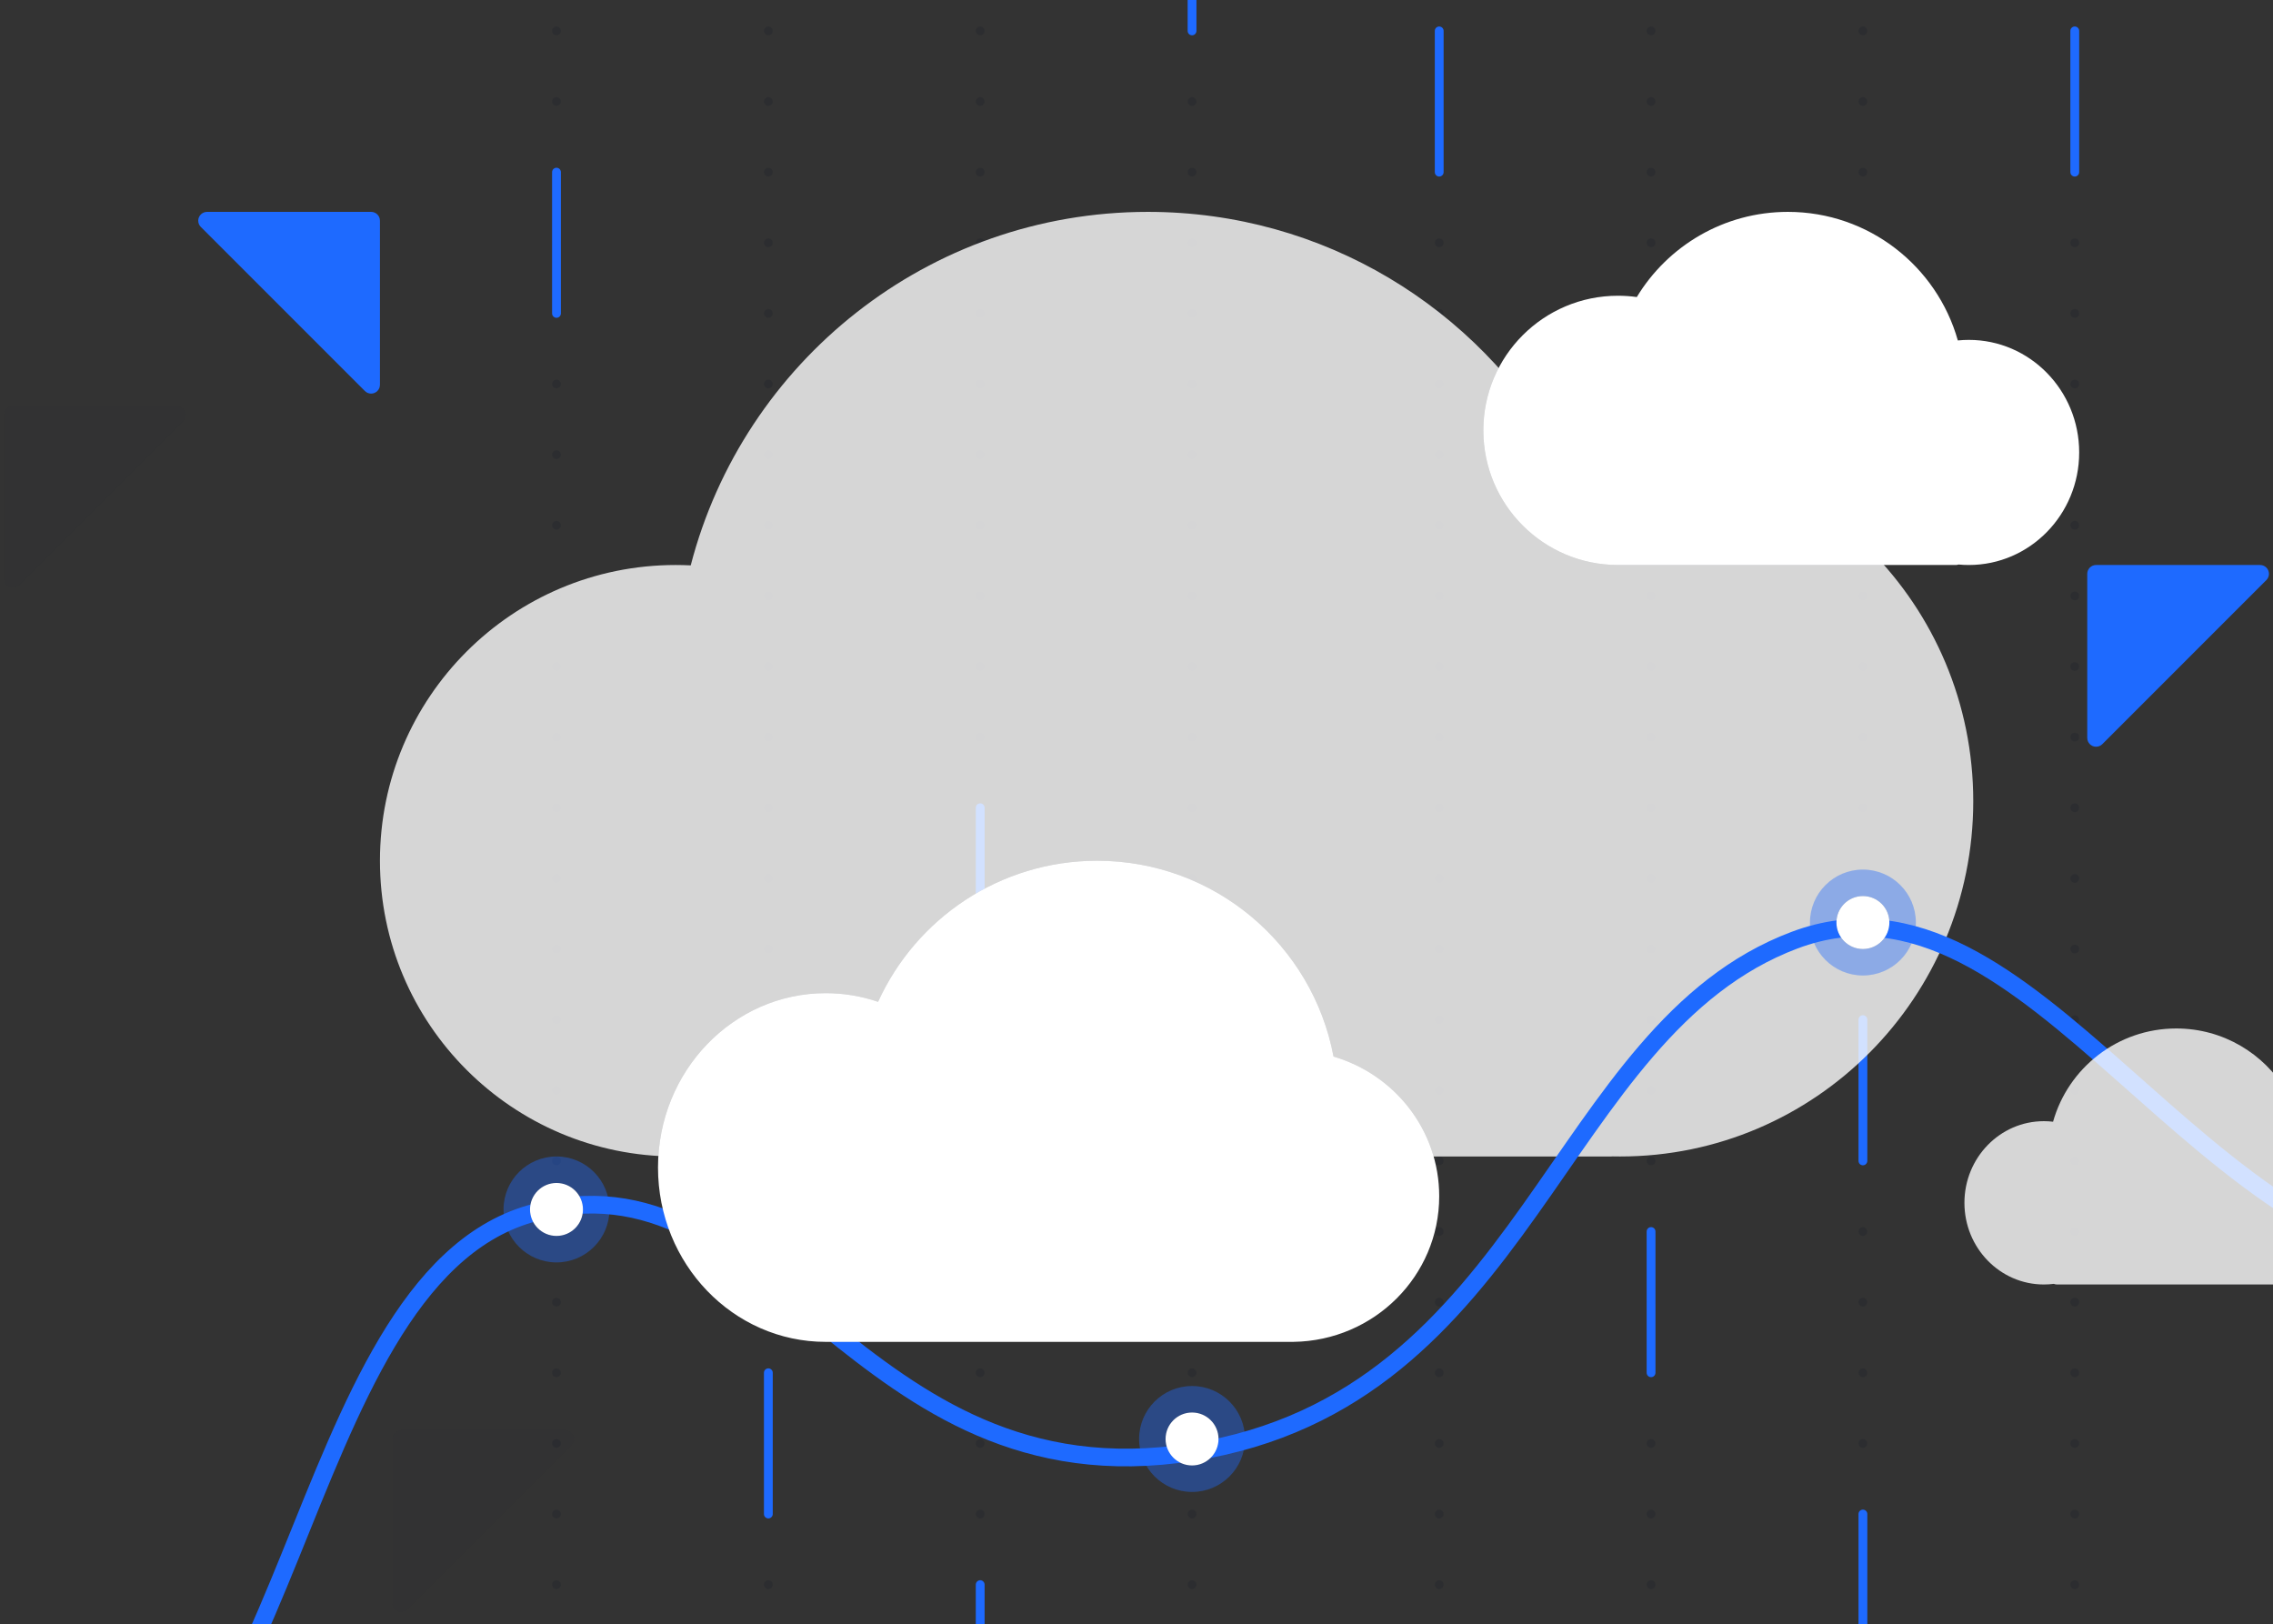 <?xml version="1.0" encoding="utf-8"?>
<svg version="1.1" id="Layer_1" xmlns="http://www.w3.org/2000/svg" xmlns:xlink="http://www.w3.org/1999/xlink" x="0px" y="0px"
	 width="515px" height="368px" viewBox="0 0 515 368" style="enable-background:new 0 0 515 368;" xml:space="preserve">
<rect x="0" y="0" width="515" height="368" fill="#333333" stroke="none"/>
<style type="text/css">
	.st0{opacity:0.25;}

		.st1{fill:none;stroke:#181D27;stroke-width:2;stroke-linecap:round;stroke-linejoin:round;stroke-miterlimit:50;stroke-dasharray:0,16;}
	.st2{fill:#1E6AFF;}
	.st3{opacity:0.07;}
	.st4{fill:#181D27;}
	.st5{opacity:0.8;}
	.st6{opacity:0.16;fill:#181D27;enable-background:new    ;}
	.st7{fill:#FFFFFF;}
	.st8{fill:none;stroke:#1E6AFF;stroke-width:4;stroke-linecap:round;stroke-linejoin:round;stroke-miterlimit:50;}
	.st9{opacity:0.4;}
	.st10{opacity:0.24;enable-background:new    ;}
</style>
	<g>
	<g>
		<g class="st0">
			<path class="st1" d="M126.086,423V-2"/>
		</g>
		<g class="st0">
			<path class="st1" d="M174.086,423V-2"/>
		</g>
		<g class="st0">
			<path class="st1" d="M222.086,423V-2"/>
		</g>
		<g class="st0">
			<path class="st1" d="M270.086,423V-2"/>
		</g>
		<g class="st0">
			<path class="st1" d="M326.086,423V-2"/>
		</g>
		<g class="st0">
			<path class="st1" d="M374.086,423V-2"/>
		</g>
		<g class="st0">
			<path class="st1" d="M422.086,423V-2"/>
		</g>
		<g class="st0">
			<path class="st1" d="M470.086,423V-2"/>
		</g>
		<g>
			<path class="st2" d="M125.086,39c0-0.552,0.448-1,1-1s1,0.448,1,1v32c0,0.552-0.448,1-1,1s-1-0.448-1-1V39z"/>
		</g>
		<g>
			<path class="st2" d="M173.086,311c0-0.552,0.448-1,1-1s1,0.448,1,1v32c0,0.552-0.448,1-1,1s-1-0.448-1-1V311z"/>
		</g>
		<g>
			<path class="st2" d="M221.086,359c0-0.552,0.448-1,1-1s1,0.448,1,1v32c0,0.552-0.448,1-1,1s-1-0.448-1-1V359z"/>
		</g>
		<g>
			<path class="st2" d="M221.086,183c0-0.552,0.448-1,1-1s1,0.448,1,1v32c0,0.552-0.448,1-1,1s-1-0.448-1-1V183z"/>
		</g>
		<g>
			<path class="st2" d="M269.086-25c0-0.552,0.448-1,1-1s1,0.448,1,1V7c0,0.552-0.448,1-1,1s-1-0.448-1-1V-25z"/>
		</g>
		<g>
			<path class="st2" d="M325.086,7c0-0.552,0.448-1,1-1s1,0.448,1,1v32c0,0.552-0.448,1-1,1s-1-0.448-1-1V7z"/>
		</g>
		<g>
			<path class="st2" d="M373.086,279c0-0.552,0.448-1,1-1s1,0.448,1,1v32c0,0.552-0.448,1-1,1s-1-0.448-1-1V279z"/>
		</g>
		<g>
			<path class="st2" d="M421.086,343c0-0.552,0.448-1,1-1s1,0.448,1,1v32c0,0.552-0.448,1-1,1s-1-0.448-1-1V343z"/>
		</g>
		<g>
			<path class="st2" d="M469.086,7c0-0.552,0.448-1,1-1s1,0.448,1,1v32c0,0.552-0.448,1-1,1s-1-0.448-1-1V7z"/>
		</g>
		<g>
			<path class="st2" d="M421.086,231c0-0.552,0.448-1,1-1s1,0.448,1,1v32c0,0.552-0.448,1-1,1s-1-0.448-1-1V231z"/>
		</g>
		<g>
			<path class="st2" d="M45.5,51.414c-0.781-0.781-0.781-2.048,0-2.828C45.875,48.211,46.384,48,46.914,48h37.172
				c1.105,0,2,0.895,2,2v37.172c0,1.105-0.896,2-2,2c-0.53,0-1.039-0.211-1.414-0.586L45.5,51.414z"/>
		</g>
		<g>
			<path class="st2" d="M513.5,131.414c0.781-0.781,0.781-2.048,0-2.828c-0.375-0.375-0.883-0.585-1.414-0.586h-37.172
				c-1.105,0-2,0.895-2,2v37.172c0,1.105,0.895,2,1.999,2.001c0.531,0,1.04-0.211,1.416-0.587L513.5,131.414z"/>
		</g>
		<g class="st3">
			<path class="st4" d="M41.5,95.414c0.781-0.781,0.781-2.047,0-2.828c-0.375-0.375-0.883-0.585-1.414-0.586H2.914
				c-1.105,0-2,0.895-2,2v37.172c0,1.105,0.895,2,1.999,2.001c0.531,0,1.04-0.211,1.416-0.587L41.5,95.414z"/>
		</g>
		<g class="st3">
			<path class="st4" d="M129.5,327.414c0.781-0.781,0.781-2.047,0-2.828c-0.375-0.375-0.883-0.585-1.414-0.586H90.914
				c-1.105,0-2,0.895-2,2v37.172c0,1.105,0.895,2,1.999,2.001c0.531,0,1.04-0.211,1.416-0.587L129.5,327.414z"/>
		</g>
		<g>
			<g>
				<g class="st5">
					<g>
						<g>
							<path class="st6" d="M365.086,262h-210c-0.1,0-0.197-0.007-0.293-0.021c-0.567,0.014-1.136,0.021-1.707,0.021
								c-37.003,0-67-29.997-67-67s29.997-67,67-67c1.145,0,2.283,0.029,3.413,0.085C168.436,82.02,210.288,48,260.086,48
								c39.898,0,74.696,21.837,93.094,54.212c4.591-0.808,9.244-1.214,13.906-1.212c44.183,0,80,36.041,80,80.5
								s-35.817,80.5-80,80.5c-0.577,0-1.153-0.006-1.728-0.018C365.269,261.994,365.178,262,365.086,262z"/>
						</g>
					</g>
					<path class="st7" d="M365.086,262h-210c-0.1,0-0.197-0.007-0.293-0.021c-0.567,0.014-1.136,0.021-1.707,0.021
						c-37.003,0-67-29.997-67-67s29.997-67,67-67c1.145,0,2.283,0.029,3.413,0.085C168.436,82.02,210.288,48,260.086,48
						c39.898,0,74.696,21.837,93.094,54.212c4.591-0.808,9.244-1.214,13.906-1.212c44.183,0,80,36.041,80,80.5s-35.817,80.5-80,80.5
						c-0.577,0-1.153-0.006-1.728-0.018C365.269,261.994,365.178,262,365.086,262z"/>
				</g>
				<g>
					<g>
						<path class="st8" d="M565.086,288.998c-67.524,0-104-96.5-158.5-76s-60,104-136.5,116s-95-70-150-54s-52.604,143-112,143"/>
					</g>
					<g>
						<g class="st9">
							<path class="st2" d="M126.086,286c6.627,0,12-5.373,12-12s-5.373-12-12-12s-12,5.373-12,12S119.459,286,126.086,286z"/>
						</g>
						<g>
							<g>
								<g>
									<circle class="st10" cx="126.086" cy="274" r="6"/>
								</g>
							</g>
							<path class="st7" d="M126.086,280c3.314,0,6-2.686,6-6s-2.686-6-6-6s-6,2.686-6,6S122.772,280,126.086,280z"/>
						</g>
					</g>
					<g>
						<g class="st9">
							<path class="st2" d="M422.086,221c6.627,0,12-5.373,12-12s-5.373-12-12-12s-12,5.373-12,12S415.459,221,422.086,221z"/>
						</g>
						<g>
							<g>
								<g>
									<circle class="st10" cx="422.086" cy="209" r="6"/>
								</g>
							</g>
							<path class="st7" d="M422.086,215c3.314,0,6-2.686,6-6s-2.686-6-6-6s-6,2.686-6,6S418.772,215,422.086,215z"/>
						</g>
					</g>
					<g>
						<g class="st9">
							<path class="st2" d="M270.086,338c6.627,0,12-5.373,12-12s-5.373-12-12-12s-12,5.373-12,12S263.459,338,270.086,338z"/>
						</g>
						<g>
							<g>
								<g>
									<circle class="st10" cx="270.086" cy="326" r="6"/>
								</g>
							</g>
							<path class="st7" d="M270.086,332c3.314,0,6-2.686,6-6s-2.686-6-6-6s-6,2.686-6,6S266.772,332,270.086,332z"/>
						</g>
					</g>
				</g>
				<g>
					<g>
						<g>
							<path class="st6" d="M367.086,128h76c0.23,0,0.451-0.039,0.657-0.11c0.772,0.073,1.553,0.11,2.343,0.11
								c13.807,0,25-11.417,25-25.5s-11.193-25.5-25-25.5c-0.842,0-1.675,0.042-2.496,0.125C438.853,60.32,423.408,48,405.086,48
								c-14.513,0-27.221,7.73-34.232,19.296c-1.414-0.198-2.84-0.296-4.268-0.296c-16.845,0-30.5,13.655-30.5,30.5
								s13.655,30.5,30.5,30.5c0.133,0,0.266,0,0.398-0.003L367.086,128z"/>
						</g>
					</g>
					<path class="st7" d="M367.086,128h76c0.23,0,0.451-0.039,0.657-0.11c0.772,0.073,1.553,0.11,2.343,0.11
						c13.807,0,25-11.417,25-25.5s-11.193-25.5-25-25.5c-0.842,0-1.675,0.042-2.496,0.125C438.853,60.32,423.408,48,405.086,48
						c-14.513,0-27.221,7.73-34.232,19.296c-1.414-0.198-2.84-0.296-4.268-0.296c-16.845,0-30.5,13.655-30.5,30.5
						s13.655,30.5,30.5,30.5c0.133,0,0.266,0,0.398-0.003L367.086,128z"/>
				</g>
				<g class="st5">
					<g>
						<g>
							<path class="st6" d="M520.086,291h-54c-0.264,0-0.515-0.051-0.746-0.144c-0.738,0.095-1.49,0.144-2.254,0.144
								c-9.941,0-18-8.283-18-18.5s8.059-18.5,18-18.5c0.704,0,1.4,0.042,2.083,0.122C468.601,241.935,479.8,233,493.086,233
								c10.614,0,19.896,5.702,24.95,14.21c0.997-0.139,2.015-0.21,3.05-0.21c12.15,0,22,9.85,22,22s-9.85,22-22,22
								c-0.257,0-0.514-0.004-0.769-0.013C520.24,290.996,520.163,291,520.086,291z"/>
						</g>
					</g>
					<path class="st7" d="M520.086,291h-54c-0.264,0-0.515-0.051-0.746-0.144c-0.738,0.095-1.49,0.144-2.254,0.144
						c-9.941,0-18-8.283-18-18.5s8.059-18.5,18-18.5c0.704,0,1.4,0.042,2.083,0.122C468.601,241.935,479.8,233,493.086,233
						c10.614,0,19.896,5.702,24.95,14.21c0.997-0.139,2.015-0.21,3.05-0.21c12.15,0,22,9.85,22,22s-9.85,22-22,22
						c-0.257,0-0.514-0.004-0.769-0.013C520.24,290.996,520.163,291,520.086,291z"/>
				</g>
				<g>
					<g>
						<g>
							<path class="st6" d="M293.086,304h-106c-20.987,0-38-17.685-38-39.5s17.013-39.5,38-39.5c4.143,0,8.13,0.69,11.863,1.963
								C207.524,208.109,226.524,195,248.586,195c26.636,0,48.808,19.107,53.559,44.363c13.844,4.053,23.941,16.683,23.941,31.637
								c0,18.06-14.729,32.733-33,32.996V304z"/>
						</g>
					</g>
					<path class="st7" d="M293.086,304h-106c-20.987,0-38-17.685-38-39.5s17.013-39.5,38-39.5c4.143,0,8.13,0.69,11.863,1.963
						C207.524,208.109,226.524,195,248.586,195c26.636,0,48.808,19.107,53.559,44.363c13.844,4.053,23.941,16.683,23.941,31.637
						c0,18.06-14.729,32.733-33,32.996V304z"/>
				</g>
			</g>
		</g>
	</g>
</g>
</svg>
